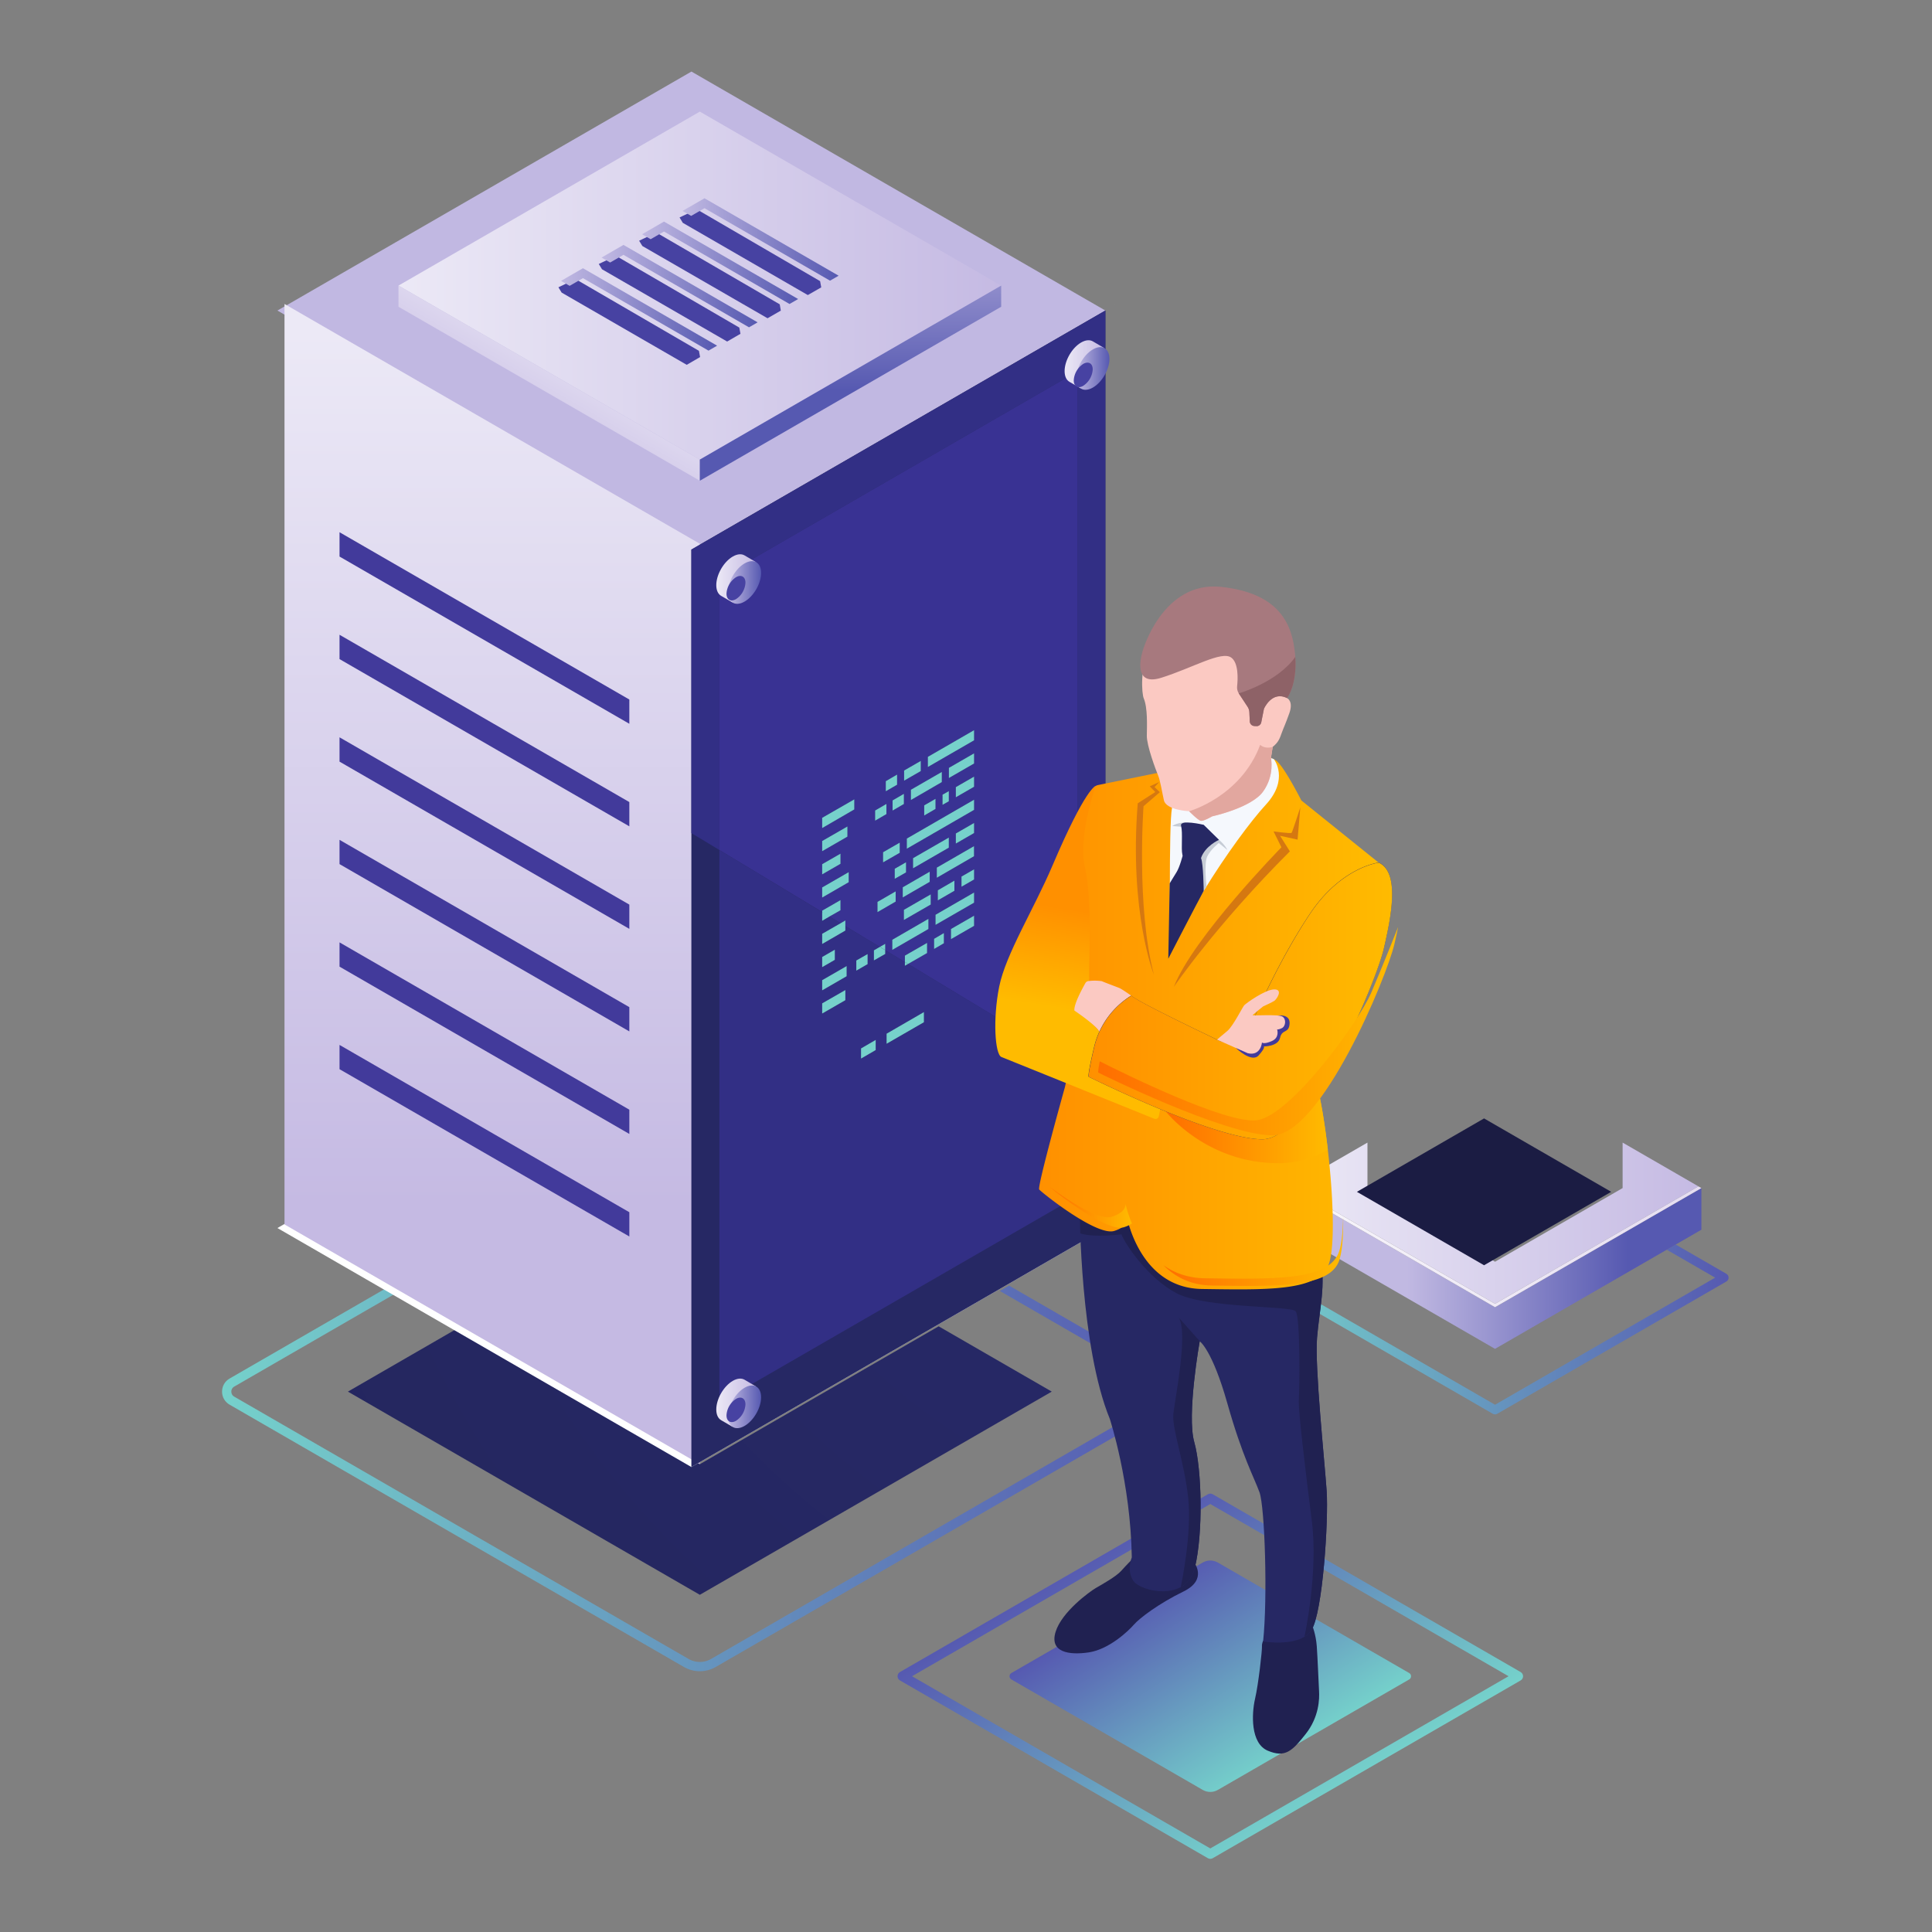 <?xml version="1.0" encoding="UTF-8"?> <svg xmlns="http://www.w3.org/2000/svg" xmlns:xlink="http://www.w3.org/1999/xlink" width="270" height="270"><rect width="100%" height="100%" fill="#808080" stroke="none"/><defs><linearGradient id="e"><stop offset="0" stop-color="#ff6e00"></stop><stop offset="1" stop-color="#fb0"></stop></linearGradient><linearGradient id="d"><stop offset="0" stop-color="#ff9000"></stop><stop offset="1" stop-color="#fb0"></stop></linearGradient><clipPath id="a"><path d="M-32768 32767h65535v-65535h-65535z"></path></clipPath><linearGradient id="b" x2="1" gradientTransform="rotate(89.99 39.3 329.73) scale(97.292)" gradientUnits="userSpaceOnUse"><stop offset="0" stop-color="#fff"></stop><stop offset=".49" stop-color="#fff" stop-opacity="0"></stop><stop offset=".99" stop-color="#fff" stop-opacity="0"></stop><stop offset="1" stop-color="#fff" stop-opacity="0"></stop></linearGradient><linearGradient id="c"><stop offset="0" stop-color="#ff6f00" stop-opacity=".87"></stop><stop offset="1" stop-color="#25265c" stop-opacity="0"></stop></linearGradient><clipPath id="aO"><path d="M4886.49 1866.26c74.96-.97 176.15 243.05 187.88 293.71 1.95 8.46 3.93 17.38 5.76 26.41-.29-.73-21.03-53.45-40.93-100.15-20.03-47.02-123.75-188.48-175.14-196.59-46.37-7.31-210.44 74.3-242.21 90.39-3.34-17.22-2.1-17.42-2.1-17.42s191.79-95.37 266.74-96.35z"></path></clipPath><clipPath id="aH"><path d="M4987.96 1684.03c-18.45-41.05-102.25-38.64-204.88-37.23-26.11.36-46.87 8.33-63.33 19.97 17.33-17.36 41.37-30.69 74.45-31.14 97.26-1.35 176.67-3.63 194.15 35.26 5.74 12.77 7.76 39.25 7.35 71.33-.41-26.05-2.73-47.06-7.74-58.19z"></path></clipPath><clipPath id="aD"><path d="M4661.51 1760.75c-.06-5.6-3.54-13.88-21.17-19.45-19.03-5.99-64.6 23.26-94.4 45.19 14.83-12.97 88.01-69.2 113.02-61.32 5.43 1.72 9.39 3.71 12.34 5.79a199.92 199.92 0 0 0-9.79 29.79z"></path></clipPath><clipPath id="az"><path d="M4803.25 861.06l293.9 169.68a5.66 5.66 0 0 1 0 9.81l-293.89 169.68a23.2 23.2 0 0 1-23.21 0l-293.89-169.68a5.68 5.68 0 0 1 0-9.82l293.89-169.67a23.24 23.24 0 0 1 23.2 0z"></path></clipPath><linearGradient id="aA" x2="1" gradientTransform="rotate(122 2191.82 1799.83) scale(332.1)" gradientUnits="userSpaceOnUse"><stop offset="0" stop-color="#75d1cb"></stop><stop offset="1" stop-color="#5659b1"></stop></linearGradient><clipPath id="ax"><path d="M4333.62 1035.64l458.03-264.45 458.05 264.46-458.04 264.45zm458.03-280.45c-1.28 0-2.57.33-3.71.99l-472.89 273.02a7.44 7.44 0 0 0 0 12.87l472.9 273.04a7.4 7.4 0 0 0 7.42 0l472.89-273.03a7.41 7.41 0 0 0 0-12.87l-472.9-273.03a7.42 7.42 0 0 0-3.71-.99z"></path></clipPath><linearGradient id="ay" x2="1" gradientTransform="scale(-516.043) rotate(-58 -6.2 7.82)" gradientUnits="userSpaceOnUse"><stop offset="0" stop-color="#75d1cb"></stop><stop offset="1" stop-color="#5659b1"></stop></linearGradient><clipPath id="aw"><path d="M5424.85 1785.32l-137.03 79.12 137.04-79.12h-.01"></path></clipPath><clipPath id="av"><path d="M5424.86 1785.32h-.01.01l-137.04 79.12 60.5 34.93 76.54-44.19v-69.86"></path></clipPath><clipPath id="au"><path d="M5424.86 1855.18l-76.54 44.19 27.05 15.62c16.99-10.51 33.5-21.1 49.49-31.71v-28.1"></path></clipPath><clipPath id="at"><path d="M5424.86 1883.28a1846.35 1846.35 0 0 1-49.49 31.71l49.49 28.57v-60.28"></path></clipPath><clipPath id="as"><path d="M5228.94 1672.21v158.23l58.88 34 137.03-79.12-195.91-113.11"></path></clipPath><clipPath id="ar"><path d="M5228.94 1672.21l195.91 113.11h.01l-195.92-113.11"></path></clipPath><clipPath id="aq"><path d="M5033.02 1785.32v69.85l76.55 44.19 60.49-34.92-137.04-79.12"></path></clipPath><clipPath id="ap"><path d="M5033.02 1855.17v88.39l76.55-44.2-76.55-44.19"></path></clipPath><clipPath id="ao"><path d="M5228.94 1672.21l-195.91 113.11 137.03 79.12 58.88-34v-158.23"></path></clipPath><clipPath id="an"><path d="M5228.94 1672.21l-195.92 113.11 137.04 79.12-137.03-79.12 195.91-113.11"></path></clipPath><clipPath id="am"><path d="M5287.82 1864.44l-58.88 33.99 58.88-33.99"></path></clipPath><clipPath id="al"><path d="M5287.82 1864.44l-58.88 33.99v69.85h.01l119.37-68.91-60.5-34.93"></path></clipPath><clipPath id="ak"><path d="M5348.32 1899.37l-119.37 68.91h-.01v29.2a2117.73 2117.73 0 0 0 146.43-82.49l-27.05-15.62"></path></clipPath><clipPath id="aj"><path d="M5375.37 1914.99a2117.73 2117.73 0 0 1-146.43 82.49v59.19l195.92-113.11-49.49-28.57"></path></clipPath><clipPath id="ai"><path d="M5170.06 1864.44l-60.49 34.92 54.75 31.61 10.3 5.95 54.32 31.36v-69.85l-58.88-33.99"></path></clipPath><clipPath id="ah"><path d="M5164.32 1930.97a2239.04 2239.04 0 0 1-83.12 40.4l10.59 6.12a2251.41 2251.41 0 0 0 82.83-40.57l-10.3-5.95"></path></clipPath><clipPath id="ag"><path d="M5109.57 1899.36l-76.55 44.2 48.18 27.81a2239.04 2239.04 0 0 0 83.12-40.4l-54.75-31.61m65.05 37.56a2251.41 2251.41 0 0 1-82.83 40.57l82.11 47.41a2434.64 2434.64 0 0 0 55.04-27.42v-29.2l-54.32-31.36"></path></clipPath><clipPath id="af"><path d="M5228.94 1997.48a2434.64 2434.64 0 0 1-55.04 27.42l55.04 31.77v-59.19"></path></clipPath><clipPath id="ae"><path d="M5228.94 1830.44l-58.88 34 58.88 33.99 58.88-33.99-58.88-34"></path></clipPath><clipPath id="ad"><path d="M5170.06 1864.44l58.88 33.99-58.88-33.99"></path></clipPath><clipPath id="ac"><path d="M5228.94 1672.2l-195.92 113.12 195.92-113.11 195.92 113.11-195.92-113.12"></path></clipPath><clipPath id="aa"><path d="M5228.94 1602.36l-316.91 182.96 4.57 2.63 312.34-180.33 312.34 180.33 4.57-2.63-316.91-182.96"></path></clipPath><linearGradient id="ab" x2="1" gradientTransform="rotate(180 2772.93 892.66) scale(633.817)" gradientUnits="userSpaceOnUse"><stop offset="0" stop-color="#e5ddf1"></stop><stop offset="1" stop-color="#f8f6fb"></stop></linearGradient><clipPath id="Y"><path d="M5228.94 1607.62l-312.35 180.33 116.43 67.22v-69.85l195.92-113.12 195.92 113.12v69.86l120.99-69.86-4.57 2.63-312.34-180.33"></path></clipPath><linearGradient id="Z" x2="1" gradientTransform="rotate(180 2772.93 892.66) scale(633.817)" gradientUnits="userSpaceOnUse"><stop offset="0" stop-color="#c5bae3"></stop><stop offset="1" stop-color="#ece9f6"></stop></linearGradient><clipPath id="W"><path d="M5228.94 1538.4l-263.72 152.25-13.76 7.95-39.43 22.76v63.96l316.91-182.96 316.91 182.96v-63.95l-29.5-17.03-9.08-5.25-.86-.49-13.76-7.94-263.71-152.26"></path></clipPath><linearGradient id="X" x2="1" gradientTransform="rotate(180 2772.93 830.93) scale(451.639)" gradientUnits="userSpaceOnUse"><stop offset="0" stop-color="#5659b1"></stop><stop offset=".25" stop-color="#5659b1"></stop><stop offset="1" stop-color="#c1b9e2"></stop></linearGradient><clipPath id="U"><path d="M5228.94 1437.78a7 7 0 0 0-3.44.91l-351.78 203.1a6.89 6.89 0 0 0 0 11.92l77.74 44.89 13.76-7.95-74.3-42.89 338.02-195.17 333.16 192.36 4.86 2.81-16.85 9.72-57.46 33.18 13.76 7.94 3.72-2.15 36.22-20.91 37.8-21.83a6.86 6.86 0 0 0 0-11.91l-3.56-2.06-8.89-5.13-339.32-195.92a7.05 7.05 0 0 0-3.44-.91"></path></clipPath><linearGradient id="V" x2="1" gradientTransform="rotate(180 2793.8 823.88) scale(717.306)" gradientUnits="userSpaceOnUse"><stop offset="0" stop-color="#5659b1"></stop><stop offset="1" stop-color="#75d1cb"></stop></linearGradient><clipPath id="S"><path d="M4586.01 1763.41c0-16.18 11.36-22.73 25.38-14.65 14.01 8.1 25.37 27.78 25.37 43.96s-11.36 22.74-25.37 14.66c-14.02-8.1-25.38-27.78-25.38-43.97z"></path></clipPath><linearGradient id="T" x2="1" gradientTransform="rotate(180 2318.39 889.03) scale(50.757)" gradientUnits="userSpaceOnUse"><stop offset="0" stop-color="#5659b1"></stop><stop offset="1" stop-color="#c1b9e2"></stop></linearGradient><clipPath id="Q"><path d="M4567.92 1774c0 16.18 11.36 35.86 25.37 43.95 7.05 4.07 13.43 4.44 18.03 1.73v.01l17.97-10.52-11.11-.38c.32-1.68.49-3.51.49-5.49 0-16.18-11.35-35.87-25.38-43.95a27.63 27.63 0 0 0-5.43-2.45l5.18-9.67-17.6 10.28.01.01c-4.65 2.63-7.53 8.33-7.53 16.48z"></path></clipPath><linearGradient id="R" x2="1" gradientTransform="rotate(180 2314.64 892.16) scale(61.375)" gradientUnits="userSpaceOnUse"><stop offset="0" stop-color="#c5bae3"></stop><stop offset="1" stop-color="#ece9f6"></stop></linearGradient><clipPath id="O"><path d="M4051.07 1434.73c0-16.18 11.35-22.75 25.38-14.65 14.01 8.1 25.37 27.77 25.37 43.96 0 16.18-11.36 22.74-25.37 14.64-14.03-8.08-25.38-27.76-25.38-43.95z"></path></clipPath><linearGradient id="P" x2="1" gradientTransform="rotate(180 2050.91 724.7) scale(50.757)" gradientUnits="userSpaceOnUse"><stop offset="0" stop-color="#5659b1"></stop><stop offset="1" stop-color="#c1b9e2"></stop></linearGradient><clipPath id="M"><path d="M4032.98 1445.31c0 16.19 11.36 35.86 25.37 43.96 7.05 4.07 13.43 4.42 18.03 1.73v.01l17.97-10.52-11.12-.38c.33-1.69.5-3.52.5-5.49 0-16.18-11.36-35.87-25.38-43.95a27.63 27.63 0 0 0-5.43-2.45l5.18-9.67-17.6 10.28.01.01c-4.65 2.63-7.53 8.33-7.53 16.47z"></path></clipPath><linearGradient id="N" x2="1" gradientTransform="rotate(180 2047.17 727.82) scale(61.375)" gradientUnits="userSpaceOnUse"><stop offset="0" stop-color="#c5bae3"></stop><stop offset="1" stop-color="#ece9f6"></stop></linearGradient><clipPath id="K"><path d="M4586.01 3029.37c0-16.19 11.36-22.74 25.38-14.66 14.01 8.09 25.37 27.77 25.37 43.95 0 16.2-11.36 22.75-25.37 14.66-14.02-8.09-25.38-27.77-25.38-43.95z"></path></clipPath><linearGradient id="L" x2="1" gradientTransform="rotate(180 2318.39 1522.01) scale(50.757)" gradientUnits="userSpaceOnUse"><stop offset="0" stop-color="#5659b1"></stop><stop offset="1" stop-color="#c1b9e2"></stop></linearGradient><clipPath id="I"><path d="M4567.92 3039.95c0 16.18 11.36 35.86 25.37 43.95 7.05 4.07 13.43 4.43 18.03 1.73v.01l17.97-10.52-11.11-.38c.32-1.68.49-3.52.49-5.49 0-16.18-11.35-35.87-25.38-43.95a28.92 28.92 0 0 0-5.43-2.46l5.18-9.66-17.6 10.28.01.01c-4.65 2.63-7.53 8.33-7.53 16.48z"></path></clipPath><linearGradient id="J" x2="1" gradientTransform="rotate(180 2314.64 1525.13) scale(61.375)" gradientUnits="userSpaceOnUse"><stop offset="0" stop-color="#c5bae3"></stop><stop offset="1" stop-color="#ece9f6"></stop></linearGradient><clipPath id="G"><path d="M4051.07 2700.69c0-16.2 11.35-22.75 25.38-14.66 14.01 8.09 25.37 27.77 25.37 43.95 0 16.19-11.36 22.75-25.37 14.66-14.03-8.09-25.38-27.77-25.38-43.95z"></path></clipPath><linearGradient id="H" x2="1" gradientTransform="rotate(180 2050.91 1357.66) scale(50.757)" gradientUnits="userSpaceOnUse"><stop offset="0" stop-color="#5659b1"></stop><stop offset="1" stop-color="#c1b9e2"></stop></linearGradient><clipPath id="E"><path d="M4032.98 2711.26c0 16.18 11.36 35.87 25.37 43.96 7.05 4.07 13.43 4.43 18.03 1.73v.01l17.97-10.52-11.12-.38c.33-1.68.5-3.52.5-5.49 0-16.18-11.36-35.87-25.38-43.96a29.5 29.5 0 0 0-5.43-2.45l5.18-9.67-17.6 10.29.01.01c-4.65 2.62-7.53 8.33-7.53 16.47z"></path></clipPath><linearGradient id="F" x2="1" gradientTransform="rotate(180 2047.17 1360.8) scale(61.375)" gradientUnits="userSpaceOnUse"><stop offset="0" stop-color="#c5bae3"></stop><stop offset="1" stop-color="#ece9f6"></stop></linearGradient><clipPath id="C"><path d="M4175.33 2871.6h-.01l470.23 271.49-470.22-271.49"></path></clipPath><linearGradient id="D" x2="1" gradientTransform="rotate(180 2322.78 1577.53) scale(637.84)" gradientUnits="userSpaceOnUse"><stop offset="0" stop-color="#7e70bf"></stop><stop offset="1" stop-color="#4843a2"></stop></linearGradient><clipPath id="A"><path d="M3828.23 3182.73l-20.47-11.82-13.21 7.63 33.68 19.44 206-118.94-13.2-7.62z"></path></clipPath><linearGradient id="B" x2="1" gradientTransform="rotate(180 2017.12 1567.35) scale(239.681)" gradientUnits="userSpaceOnUse"><stop offset="0" stop-color="#5659b1"></stop><stop offset="1" stop-color="#c1b9e2"></stop></linearGradient><clipPath id="y"><path d="M3890.44 3218.54l-20.47-11.82-13.2 7.62 33.67 19.44 206.01-118.93-13.21-7.63z"></path></clipPath><linearGradient id="z" x2="1" gradientTransform="rotate(180 2048.22 1585.25) scale(239.681)" gradientUnits="userSpaceOnUse"><stop offset="0" stop-color="#5659b1"></stop><stop offset="1" stop-color="#c1b9e2"></stop></linearGradient><clipPath id="w"><path d="M3952.66 3254.35l-20.47-11.83-13.2 7.63 33.67 19.44 206-118.93-13.2-7.63z"></path></clipPath><linearGradient id="x" x2="1" gradientTransform="rotate(180 2079.33 1603.15) scale(239.681)" gradientUnits="userSpaceOnUse"><stop offset="0" stop-color="#5659b1"></stop><stop offset="1" stop-color="#c1b9e2"></stop></linearGradient><clipPath id="u"><path d="M4014.88 3290.15l-20.47-11.82-13.22 7.63 33.69 19.44 206-118.93-13.21-7.63z"></path></clipPath><linearGradient id="v" x2="1" gradientTransform="rotate(180 2110.44 1621.06) scale(239.681)" gradientUnits="userSpaceOnUse"><stop offset="0" stop-color="#5659b1"></stop><stop offset="1" stop-color="#c1b9e2"></stop></linearGradient><clipPath id="s"><path d="M4470.52 3171.3v-32.49l-462.81-267.21v32.5z"></path></clipPath><linearGradient id="t" x2="1" gradientTransform="rotate(90 614.37 3624.74) scale(299.698)" gradientUnits="userSpaceOnUse"><stop offset="0" stop-color="#5659b1"></stop><stop offset="1" stop-color="#c1b9e2"></stop></linearGradient><clipPath id="q"><path d="M3544.91 3171.29v-32.49l462.8-267.2v32.5z"></path></clipPath><linearGradient id="r" x2="1" gradientTransform="rotate(60.2 -657.97 4664.4) scale(226.393)" gradientUnits="userSpaceOnUse"><stop offset="0" stop-color="#c5bae3"></stop><stop offset="1" stop-color="#ece9f6"></stop></linearGradient><clipPath id="o"><path d="M4007.71 2904.1l462.81 267.2-462.8 267.2-462.81-267.21z"></path></clipPath><linearGradient id="p" x2="1" gradientTransform="rotate(180 2235.26 1585.65) scale(925.602)" gradientUnits="userSpaceOnUse"><stop offset="0" stop-color="#c5bae3"></stop><stop offset="1" stop-color="#ece9f6"></stop></linearGradient><clipPath id="n"><path d="M4175.32 2871.61h-167.61v188.96l.01 377.93h126.17l511.66-295.41-470.23-271.48"></path></clipPath><clipPath id="l"><path d="M4175.32 2871.6h-167.61v188.97-188.97l167.61.01 470.23 271.49v-.01l-470.23-271.49"></path></clipPath><linearGradient id="m" x2="1" gradientTransform="rotate(180 2322.78 1577.53) scale(637.84)" gradientUnits="userSpaceOnUse"><stop offset="0" stop-color="#e4dff2"></stop><stop offset="1" stop-color="#6768bb"></stop></linearGradient><clipPath id="j"><path d="M4007.71 1361.27l-366.77 211.75-93.96 54.25-14.26 8.23-162.83 94.01V3143.08l573.92-331.35 63.9-36.89V1361.27"></path></clipPath><linearGradient id="k" x2="1" gradientTransform="rotate(90 964.76 2724.03) scale(1346.02)" gradientUnits="userSpaceOnUse"><stop offset="0" stop-color="#c5bae3"></stop><stop offset="1" stop-color="#ece9f6"></stop></linearGradient><clipPath id="h"><path d="M4007.71 1160.71l-540.46 312.04 173.69 100.27 366.77-211.75 366.79 211.76 173.69-100.27-540.48-312.05"></path></clipPath><radialGradient id="i" cx="0" cy="0" r="1" fx="0" fy="0" gradientTransform="matrix(1784.77 0 0 -1784.77 4889.41 2158.33)" gradientUnits="userSpaceOnUse" spreadMethod="pad"><stop offset="0" stop-color="#282a6b"></stop><stop offset="1" stop-color="#24265e"></stop></radialGradient><clipPath id="f"><path d="M4007.7 1043.33a48.65 48.65 0 0 0-24.41 6.53l-280.79 162.12-416.96 240.73a22.89 22.89 0 0 0-11.55 20.04c0 8.37 4.31 15.86 11.55 20.04l11.44 6.6 9.69 5.6 226.05 130.51 14.26-8.23-227.66-131.44-9.77-5.64-16.87-9.74a8.7 8.7 0 0 1-4.44-7.7c0-1.55.41-5.39 4.44-7.72l697.74-402.83a34.6 34.6 0 0 1 34.55-.01l57.22 33.03 9.61 5.56 630.95 364.27a8.73 8.73 0 0 1 4.45 7.7c0 1.55-.43 5.39-4.45 7.71l-254.3 146.82 14.26 8.23 247.18-142.7a22.94 22.94 0 0 0 11.56-20.06 22.9 22.9 0 0 0-11.56-20.03l-625.21-360.97-9.57-5.52-63-36.37-.01-.01a48.75 48.75 0 0 0-24.4-6.52"></path></clipPath><linearGradient id="g" x2="1" gradientTransform="rotate(180 2370.72 736.38) scale(1467.46)" gradientUnits="userSpaceOnUse"><stop offset="0" stop-color="#5659b1"></stop><stop offset="1" stop-color="#75d1cb"></stop></linearGradient><linearGradient id="aB" x1="-94.86" x2="-25.05" y1="-40.81" y2="-40.81" gradientUnits="userSpaceOnUse" xlink:href="#d"></linearGradient><linearGradient id="aK" x1="-84.44" x2="-87.56" y1="-63.71" y2="-43.47" gradientUnits="userSpaceOnUse" xlink:href="#d"></linearGradient><linearGradient id="aM" x1="-84.67" x2="-22.31" y1="-45.45" y2="-45.45" gradientUnits="userSpaceOnUse" xlink:href="#d"></linearGradient><linearGradient id="aN" x1="4619.52" x2="5080.13" y1="2026.32" y2="2026.32" gradientUnits="userSpaceOnUse" xlink:href="#e"></linearGradient><linearGradient id="aL" x1="-68.82" x2="-35.52" y1="-23.33" y2="-23.33" gradientUnits="userSpaceOnUse" xlink:href="#e"></linearGradient><linearGradient id="aG" x1="4719.75" x2="4995.75" y1="1688.63" y2="1688.63" gradientUnits="userSpaceOnUse" xlink:href="#e"></linearGradient><linearGradient id="aC" x1="4545.94" x2="4671.3" y1="1755.45" y2="1755.45" gradientUnits="userSpaceOnUse" xlink:href="#e"></linearGradient><linearGradient id="aF" x1="4545.94" x2="4671.3" y1="1755.45" y2="1755.45" gradientUnits="userSpaceOnUse" xlink:href="#e"></linearGradient><linearGradient id="aE" x1="4545.94" x2="4671.3" y1="1755.45" y2="1755.45" gradientUnits="userSpaceOnUse" xlink:href="#e"></linearGradient><linearGradient id="aJ" x1="4719.75" x2="4995.75" y1="1688.63" y2="1688.63" gradientUnits="userSpaceOnUse" xlink:href="#e"></linearGradient><linearGradient id="aI" x1="4719.75" x2="4995.75" y1="1688.63" y2="1688.63" gradientUnits="userSpaceOnUse" xlink:href="#e"></linearGradient><linearGradient id="aQ" x1="4619.52" x2="5080.13" y1="2026.32" y2="2026.32" gradientUnits="userSpaceOnUse" xlink:href="#e"></linearGradient><linearGradient id="aP" x1="4619.52" x2="5080.13" y1="2026.32" y2="2026.32" gradientUnits="userSpaceOnUse" xlink:href="#e"></linearGradient></defs><path fill="#c1b8e2" d="M96.62 76.8l57.86-33.4L96.63 10 38.77 43.4l57.85 33.4"></path><g clip-path="url(#f)" transform="matrix(.091 0 0 -.091 -266.9 328.5)"><path fill="url(#g)" d="M4007.7 1043.33a48.65 48.65 0 0 0-24.41 6.53l-280.79 162.12-416.96 240.73a22.89 22.89 0 0 0-11.55 20.04c0 8.37 4.31 15.86 11.55 20.04l11.44 6.6 9.69 5.6 226.05 130.51 14.26-8.23-227.66-131.44-9.77-5.64-16.87-9.74a8.7 8.7 0 0 1-4.44-7.7c0-1.55.41-5.39 4.44-7.72l697.74-402.83a34.6 34.6 0 0 1 34.55-.01l57.22 33.03 9.61 5.56 630.95 364.27a8.73 8.73 0 0 1 4.45 7.7c0 1.55-.43 5.39-4.45 7.71l-254.3 146.82 14.26 8.23 247.18-142.7a22.94 22.94 0 0 0 11.56-20.06 22.9 22.9 0 0 0-11.56-20.03l-625.21-360.97-9.57-5.52-63-36.37-.01-.01a48.75 48.75 0 0 0-24.4-6.52"></path></g><g clip-path="url(#h)" transform="matrix(.091 0 0 -.091 -266.9 328.5)"><path fill="url(#i)" d="M4007.71 1160.71l-540.46 312.04 173.69 100.27 366.77-211.75 366.79 211.76 173.69-100.27-540.48-312.05"></path></g><path fill="#fff" d="M96.62 205.02l57.86-33.4-57.85-33.4-57.86 33.4 57.85 33.4"></path><g clip-path="url(#j)" transform="matrix(.091 0 0 -.091 -266.9 328.5)"><path fill="url(#k)" d="M4007.71 1361.27l-366.77 211.75-93.96 54.25-14.26 8.23-162.83 94.01V3143.08l573.92-331.35 63.9-36.89V1361.27"></path></g><path fill="#262864" d="M154.48 43.4v128.22l-57.86 33.4V76.81l57.86-33.4"></path><path fill="#322f85" d="M100.54 196.03V118.8l14.37 8.68v1.2l1.02-.59 1.55.94-2.57 1.48v1.42l3.23-1.87v-.63l4.82 2.91-.83.48v1.42l1.58-.91v-.54l2.75 1.66v.53l.45-.26L150.56 149v18.17l-50.02 28.87m21.84-50.7l-2.05 1.19v1.42l2.05-1.19v-1.42m6.74-3.89l-5.22 3.02v1.41l5.22-3v-1.43m-10.98-3.08l-3.23 1.86v1.42l3.23-1.86v-1.42m.18-3.35l-3.41 1.97v1.42l3.41-1.97v-1.42m2.93-1.69l-1.58.91v1.42l1.58-.91v-1.42m-4.58-.6l-1.76 1.02v1.42l1.76-1.02v-1.42"></path><path fill="#423a9b" d="M47.45 74.38v3.4l40.5 23.37v-3.39l-40.5-23.38M47.45 88.71v3.4l40.5 23.37v-3.39l-40.5-23.38M47.45 103.04v3.4l40.5 23.37v-3.39l-40.5-23.38M47.45 117.37v3.39l40.5 23.38v-3.39l-40.5-23.38M47.45 131.7v3.39l40.5 23.38v-3.39l-40.5-23.38M47.45 146.03v3.39l40.5 23.38v-3.39l-40.5-23.38"></path><g clip-path="url(#l)" transform="matrix(.091 0 0 -.091 -266.9 328.5)"><path fill="url(#m)" d="M4175.32 2871.6h-167.61v188.97-188.97l167.61.01 470.23 271.49v-.01l-470.23-271.49"></path></g><g clip-path="url(#o)" transform="matrix(.091 0 0 -.091 -266.9 328.5)"><path fill="url(#p)" d="M4007.71 2904.1l462.81 267.2-462.8 267.2-462.81-267.21 462.8-267.19"></path></g><g clip-path="url(#q)" transform="matrix(.091 0 0 -.091 -266.9 328.5)"><path fill="url(#r)" d="M3544.91 3171.29v-32.49l462.8-267.2v32.5l-462.8 267.19"></path></g><g clip-path="url(#s)" transform="matrix(.091 0 0 -.091 -266.9 328.5)"><path fill="url(#t)" d="M4470.52 3171.3v-32.49l-462.81-267.21v32.5l462.81 267.2"></path></g><path fill="#4742a2" d="M112.9 41.23l1.87-1.07-.16-.87-17.24-10.04-2.4 1.14.45.75 17.48 10.1"></path><g clip-path="url(#u)" transform="matrix(.091 0 0 -.091 -266.9 328.5)"><path fill="url(#v)" d="M4014.88 3290.15l-20.47-11.82-13.22 7.63 33.69 19.44 206-118.93-13.21-7.63-192.79 111.31"></path></g><path fill="#4742a2" d="M107.26 44.48l1.86-1.07-.15-.88L91.72 32.5l-2.4 1.14.45.74 17.5 10.1"></path><g clip-path="url(#w)" transform="matrix(.091 0 0 -.091 -266.9 328.5)"><path fill="url(#x)" d="M3952.66 3254.35l-20.47-11.83-13.2 7.63 33.67 19.44 206-118.93-13.2-7.63-192.8 111.32"></path></g><path fill="#4742a2" d="M101.62 47.73l1.86-1.08-.16-.87-17.24-10.03-2.4 1.14.45.74 17.49 10.1"></path><g clip-path="url(#y)" transform="matrix(.091 0 0 -.091 -266.9 328.5)"><path fill="url(#z)" d="M3890.44 3218.54l-20.47-11.82-13.2 7.62 33.67 19.44 206.01-118.93-13.21-7.63-192.8 111.32"></path></g><path fill="#4742a2" d="M95.98 50.98l1.86-1.08-.16-.87L80.43 39l-2.39 1.15.45.74 17.49 10.1"></path><g clip-path="url(#A)" transform="matrix(.091 0 0 -.091 -266.9 328.5)"><path fill="url(#B)" d="M3828.23 3182.73l-20.47-11.82-13.21 7.63 33.68 19.44 206-118.94-13.2-7.62-192.8 111.31"></path></g><path fill="#322f85" d="M154.48 151.36l-3.92-2.37V51.91l-50.02 28.88v38l-3.92-2.36V76.8l15.2-8.78 42.66-24.63V151.36"></path><path fill="#393293" d="M150.56 149l-23.65-14.29 2.64-1.52v-1.42l-3.1 1.78v.89l-2.74-1.66v-.88l-.75.43-4.82-2.91v-.79l-.66.39-1.55-.94 1.53-.87v-1.42l-2.55 1.47v.2l-14.37-8.67v-38l50.02-28.88v97.08m-20.81-20.58l-5.05 2.92v1.42l5.05-2.92v-1.42m2.16 2l-1.37.79v1.42l1.37-.8v-1.42m4.22-2.43l-3.23 1.86v1.42l3.23-1.86v-1.42m0-3.24l-5.4 3.11v1.42l5.4-3.11v-1.42m-6.06.26l-3.75 2.16v1.42l3.75-2.16v-1.42m-4.9-.42l-2.54 1.47v1.42l2.54-1.47v-1.42m8.21-1.5l-2.32 1.35v1.41l2.32-1.34v-1.42m-14.77-1.2l-3.7 2.15v1.41l3.7-2.14v-1.41m11.32-.06l-3.77 2.18v1.42l3.77-2.18v-1.42m6.2-.33l-1.76 1.01v1.42l1.76-1.01v-1.42m-9.51-1l-1.58.92v1.42l1.58-.91v-1.42m9.5-2.25l-5.2 3v1.42l5.2-3v-1.42m-18.66 1.05l-2.55 1.47v1.42l2.55-1.47v-1.42m15.14-2.25l-5 2.88v1.42l5-2.89v-1.41m-6.86.71l-2.33 1.34v1.42l2.33-1.34v-1.42m-7.31-2.26l-3.52 2.03v1.42l3.52-2.03v-1.42m17.7-3.74l-9.4 5.43v1.42l9.4-5.43v-1.42m0 3.25l-2.55 1.47v1.41l2.55-1.47v-1.41m-16.74-3.3l-4.48 2.58v1.42l4.48-2.59v-1.41m4.49.64l-1.58.92v1.42l1.58-.92v-1.42m6.86-.71l-1.58.9v1.43l1.58-.92v-1.41m-4.42-.7l-1.58.92v1.42l1.58-.92v-1.42m6.28-.38l-.88.5v1.42l.88-.5v-1.42m-.98-2.68l-4.31 2.5v1.41l4.31-2.49v-1.42m4.5.64l-2.54 1.47v1.42l2.55-1.47v-1.42m-10.76-.27l-1.58.92v1.41l1.58-.9v-1.43m3.31-1.91l-2.33 1.34v1.42l2.33-1.34v-1.42m7.45-1.06l-3.52 2.03v1.42l3.52-2.03v-1.42m0-3.24l-6.46 3.73v1.42l6.46-3.73v-1.42"></path><g clip-path="url(#C)" transform="matrix(.091 0 0 -.091 -266.9 328.5)"><path fill="url(#D)" d="M4175.33 2871.6h-.01l470.23 271.49-470.22-271.49"></path></g><g clip-path="url(#E)" transform="matrix(.091 0 0 -.091 -266.9 328.5)"><path fill="url(#F)" d="M4032.98 2711.26c0 16.18 11.36 35.87 25.37 43.96 7.05 4.07 13.43 4.43 18.03 1.73v.01l17.97-10.52-11.12-.38c.33-1.68.5-3.52.5-5.49 0-16.18-11.36-35.87-25.38-43.96a29.5 29.5 0 0 0-5.43-2.45l5.18-9.67-17.6 10.29.01.01c-4.65 2.62-7.53 8.33-7.53 16.47"></path></g><g clip-path="url(#G)" transform="matrix(.091 0 0 -.091 -266.9 328.5)"><path fill="url(#H)" d="M4051.07 2700.69c0-16.2 11.35-22.75 25.38-14.66 14.01 8.09 25.37 27.77 25.37 43.95 0 16.19-11.36 22.75-25.37 14.66-14.03-8.09-25.38-27.77-25.38-43.95"></path></g><path fill="#4742a2" d="M101.53 82.97c0 .84.6 1.18 1.33.76a2.93 2.93 0 0 0 1.32-2.3c0-.84-.6-1.18-1.32-.76a2.93 2.93 0 0 0-1.33 2.3"></path><g clip-path="url(#I)" transform="matrix(.091 0 0 -.091 -266.9 328.5)"><path fill="url(#J)" d="M4567.92 3039.95c0 16.18 11.36 35.86 25.37 43.95 7.05 4.07 13.43 4.43 18.03 1.73v.01l17.97-10.52-11.11-.38c.32-1.68.49-3.52.49-5.49 0-16.18-11.35-35.87-25.38-43.95a28.92 28.92 0 0 0-5.43-2.46l5.18-9.66-17.6 10.28.01.01c-4.65 2.63-7.53 8.33-7.53 16.48"></path></g><g clip-path="url(#K)" transform="matrix(.091 0 0 -.091 -266.9 328.5)"><path fill="url(#L)" d="M4586.01 3029.37c0-16.19 11.36-22.74 25.38-14.66 14.01 8.09 25.37 27.77 25.37 43.95 0 16.2-11.36 22.75-25.37 14.66-14.02-8.09-25.38-27.77-25.38-43.95"></path></g><path fill="#4742a2" d="M150.06 53.15c0 .85.59 1.2 1.32.77a2.93 2.93 0 0 0 1.33-2.3c0-.84-.6-1.18-1.33-.76a2.93 2.93 0 0 0-1.32 2.3"></path><g clip-path="url(#M)" transform="matrix(.091 0 0 -.091 -266.9 328.5)"><path fill="url(#N)" d="M4032.98 1445.31c0 16.19 11.36 35.86 25.37 43.96 7.05 4.07 13.43 4.42 18.03 1.73v.01l17.97-10.52-11.12-.38c.33-1.69.5-3.52.5-5.49 0-16.18-11.36-35.87-25.38-43.95a27.63 27.63 0 0 0-5.43-2.45l5.18-9.67-17.6 10.28.01.01c-4.65 2.63-7.53 8.33-7.53 16.47"></path></g><g clip-path="url(#O)" transform="matrix(.091 0 0 -.091 -266.9 328.5)"><path fill="url(#P)" d="M4051.07 1434.73c0-16.18 11.35-22.75 25.38-14.65 14.01 8.1 25.37 27.77 25.37 43.96 0 16.18-11.36 22.74-25.37 14.64-14.03-8.08-25.38-27.76-25.38-43.95"></path></g><path fill="#4742a2" d="M101.53 197.8c0 .84.6 1.18 1.33.76a2.93 2.93 0 0 0 1.32-2.3c0-.84-.6-1.18-1.32-.76a2.92 2.92 0 0 0-1.33 2.3"></path><g clip-path="url(#Q)" transform="matrix(.091 0 0 -.091 -266.9 328.5)"><path fill="url(#R)" d="M4567.92 1774c0 16.18 11.36 35.86 25.37 43.95 7.05 4.07 13.43 4.44 18.03 1.73v.01l17.97-10.52-11.11-.38c.32-1.68.49-3.51.49-5.49 0-16.18-11.35-35.87-25.38-43.95a27.63 27.63 0 0 0-5.43-2.45l5.18-9.67-17.6 10.28.01.01c-4.65 2.63-7.53 8.33-7.53 16.48"></path></g><g clip-path="url(#S)" transform="matrix(.091 0 0 -.091 -266.9 328.5)"><path fill="url(#T)" d="M4586.01 1763.41c0-16.18 11.36-22.73 25.38-14.65 14.01 8.1 25.37 27.78 25.37 43.96s-11.36 22.74-25.37 14.66c-14.02-8.1-25.38-27.78-25.38-43.97"></path></g><path fill="#4742a2" d="M150.06 167.98c0 .85.59 1.19 1.32.77a2.93 2.93 0 0 0 1.33-2.3c0-.84-.6-1.18-1.33-.76a2.92 2.92 0 0 0-1.32 2.3"></path><g clip-path="url(#U)" transform="matrix(.091 0 0 -.091 -266.9 328.5)"><path fill="url(#V)" d="M5228.94 1437.78a7 7 0 0 0-3.44.91l-351.78 203.1a6.89 6.89 0 0 0 0 11.92l77.74 44.89 13.76-7.95-74.3-42.89 338.02-195.17 333.16 192.36 4.86 2.81-16.85 9.72-57.46 33.18 13.76 7.94 3.72-2.15 36.22-20.91 37.8-21.83a6.86 6.86 0 0 0 0-11.91l-3.56-2.06-8.89-5.13-339.32-195.92a7.05 7.05 0 0 0-3.44-.91"></path></g><g clip-path="url(#W)" transform="matrix(.091 0 0 -.091 -266.9 328.5)"><path fill="url(#X)" d="M5228.94 1538.4l-263.72 152.25-13.76 7.95-39.43 22.76v63.96l316.91-182.96 316.91 182.96v-63.95l-29.5-17.03-9.08-5.25-.86-.49-13.76-7.94-263.71-152.26"></path></g><g clip-path="url(#Y)" transform="matrix(.091 0 0 -.091 -266.9 328.5)"><path fill="url(#Z)" d="M5228.94 1607.62l-312.35 180.33 116.43 67.22v-69.85l195.92-113.12 195.92 113.12v69.86l120.99-69.86-4.57 2.63-312.34-180.33"></path></g><g clip-path="url(#aa)" transform="matrix(.091 0 0 -.091 -266.9 328.5)"><path fill="url(#ab)" d="M5228.94 1602.36l-316.91 182.96 4.57 2.63 312.34-180.33 312.34 180.33 4.57-2.63-316.91-182.96"></path></g><path fill="#1b1c43" d="M207.4 176.82l17.77-10.26-17.77-10.26-17.77 10.26 17.77 10.26"></path><path fill="#76d1cb" d="M129.67 107.19v-1.42l6.46-3.73v1.42l-6.46 3.73M126.35 109.1v-1.42l2.33-1.34v1.42l-2.33 1.34M123.79 110.58v-1.41l1.58-.92v1.42l-1.58.91M132.61 108.73v-1.42l3.52-2.03v1.42l-3.52 2.03M127.3 111.8v-1.43l4.32-2.49v1.42l-4.31 2.5M124.74 113.28v-1.42l1.58-.92v1.42l-1.58.92M122.3 114.69v-1.42l1.58-.92v1.42l-1.58.92M133.58 111.41V110l2.55-1.47v1.42l-2.55 1.47M131.72 112.48v-1.42l.88-.5v1.42l-.88.5M129.16 113.97v-1.42l1.58-.91v1.41l-1.58.92M126.73 118.61v-1.42l9.4-5.43v1.42l-9.4 5.43M123.41 120.52v-1.42l2.33-1.34v1.42l-2.33 1.34M133.58 117.9v-1.42l2.55-1.47v1.41l-2.55 1.47M127.6 121.35v-1.42l5-2.88v1.41l-5 2.89M125.04 122.83v-1.42l1.58-.91v1.42l-1.58.9M130.92 122.67v-1.42l5.2-3v1.41l-5.2 3.01M126.16 125.42V124l3.77-2.18v1.42l-3.77 2.18M122.63 127.46v-1.42l2.54-1.47V126l-2.54 1.47M134.37 123.92v-1.42l1.76-1.01v1.42l-1.76 1.01M131.06 125.83v-1.41l2.32-1.35v1.42l-2.32 1.34M126.32 128.57v-1.42l3.75-2.16v1.42l-3.75 2.16M130.74 129.26v-1.42l5.39-3.11v1.42l-5.4 3.11M124.7 132.75v-1.42l5.05-2.92v1.42l-5.05 2.92M122.13 134.23v-1.42l.83-.48.75.45v.54l-1.58.9"></path><path fill="#76d1cb" d="M123.71 132.78l-.75-.45.75-.43v.88M119.67 135.65v-1.42l1.58-.9v1.41l-1.58.91M132.9 131.25v-1.42l3.23-1.86v1.42l-3.23 1.86M114.9 115.71v-1.42l4.49-2.58v1.41l-4.48 2.6M114.9 118.95v-1.42l3.53-2.03v1.42l-3.52 2.03M114.9 122.2v-1.43l2.56-1.47v1.42l-2.55 1.47M114.9 125.43v-1.41l3.71-2.14v1.41l-3.7 2.14M114.9 128.68v-1.21l1.03.61-1.02.6M115.93 128.08l-1.02-.61v-.21l2.55-1.47v1.42l-1.53.87M114.9 131.92v-1.42l2.58-1.48.66.4v.63l-3.23 1.87M118.14 129.42l-.66-.4.66-.39v.79M114.9 135.16v-1.42l1.77-1.02v1.42l-1.76 1.02M114.9 138.4v-1.42l3.42-1.97v1.42l-3.41 1.97M114.9 141.64v-1.42l3.24-1.86v1.42l-3.23 1.86M130.54 132.62v-1.42l1.37-.8v1.42l-1.37.8M126.46 134.97v-.53l.45.27-.45.26"></path><path fill="#76d1cb" d="M126.9 134.71l-.44-.27v-.89l3.1-1.78v1.42l-2.65 1.52M123.9 145.87v-1.41l5.22-3.02v1.42l-5.22 3.01M120.33 147.94v-1.42l2.05-1.19v1.42l-2.05 1.19"></path><g clip-path="url(#ax)" transform="matrix(.091 0 0 -.091 -266.9 328.5)"><path fill="url(#ay)" d="M4333.62 1035.64l458.03-264.45 458.05 264.46-458.04 264.45zm458.03-280.45c-1.28 0-2.57.33-3.71.99l-472.89 273.02a7.44 7.44 0 0 0 0 12.87l472.9 273.04a7.4 7.4 0 0 0 7.42 0l472.89-273.03a7.41 7.41 0 0 0 0-12.87l-472.9-273.03a7.42 7.42 0 0 0-3.71-.99"></path></g><g clip-path="url(#az)" transform="matrix(.091 0 0 -.091 -266.9 328.5)"><path fill="url(#aA)" d="M4803.25 861.06l293.9 169.68a5.66 5.66 0 0 1 0 9.81l-293.89 169.68a23.2 23.2 0 0 1-23.21 0l-293.89-169.68a5.68 5.68 0 0 1 0-9.82l293.89-169.67a23.24 23.24 0 0 1 23.2 0"></path></g><path fill="#202151" d="M158.14 218s-.7.69-1.42 1.5c-.73.83-2.74 1.94-3.6 2.44-.84.5-4.73 3.3-5.6 6.12-.87 2.84 1.85 3.28 4.66 2.86 2.8-.43 5.47-2.94 6.26-3.85.78-.91 3.47-2.96 6.94-4.65 3.48-1.69 1.46-4.12 1.46-4.12l-8.7-.3M183.37 227.1s.53 1.3.65 2.95c.12 1.65.26 5.23.32 6.28.06 1.04.03 3.6-1.87 6-1.9 2.41-2.88 3.35-5.3 2.33s-2.26-5.13-1.78-7.23c.49-2.1 1-6.81.97-7.3-.03-.5.17-.82.17-.82l6.84-2.21"></path><path fill="#262864" d="M150.9 169.36s.05 18.83 4.2 28.94c0 0 2.91 8.87 3.07 19.35 0 0-.77 1.79.22 3.28 1 1.49 7.4 2.99 8.58-1.8 1.19-4.78 1-13.8-.07-17.59-1.08-3.78.76-14.1.76-14.1s1.74 1.17 3.86 8.67 3.75 10.37 4.5 12.45c.74 2.07 1.15 14.7.5 20.84 0 0 5.2.87 6.76-1.59 1.57-2.46 2.4-15.34 2.12-19.46-.28-4.13-1.68-17.34-1.34-21.41.34-4.07 1.27-7.36.44-11.46-.83-4.09-28.13-13.82-28.13-13.82l-5.47 7.7"></path><path fill="#202151" d="M184.06 186.94c.34-4.07 1.27-7.36.44-11.46-.31-1.53-4.37-3.87-9.3-6.19-8.4-.97-19.07-2.13-19.8-2.04-.67.09-2.43.7-3.89 1.25l-.6.86s0 1.14.06 3.01c1.95.64 5.75.13 5.75.13.5 1.33 3.66 6.1 7.7 8.23 4.03 2.13 15.99 1.73 16.65 2.52.67.79.55 11.1.44 12.4-.1 1.31.89 9.6 1.82 16.92.91 7.2-.97 15.88-1.03 16.16.4-.24.74-.53.98-.92 1.57-2.46 2.4-15.34 2.12-19.46-.28-4.13-1.68-17.34-1.34-21.41"></path><path fill="url(#aB)" d="M-70.67-92.3l-12.06 2.46c-.5.1-.92.45-1.12.92-.92 2.19-3.28 9-1.88 19.04 1.72 12.36.87 20.62.87 20.62l-4.69 21.5S-95.28-7.3-94.84-6.72c.44.57 11.79 9.66 15.43 8.52 3.65-1.16 2.51-3.23 2.51-3.23s2.56 14.99 15.52 15.16c12.97.18 23.56.49 25.9-4.7 2.32-5.18.07-27.28-2-36.06a824.55 824.55 0 0 0-7.07-26.3l19.5-20.54-15.91-12.8s-3.7-7.3-5.27-8.25c-1.57-.96-2.42-.2-2.42-.2l-22.02 2.84" transform="matrix(.68 0 0 .68 209.72 170.8)"></path><g fill="url(#aE)" clip-path="url(#aD)" transform="matrix(.091 0 0 -.091 -266.9 328.5)"><path fill="url(#aF)" d="M4661.51 1760.75c-.06-5.6-3.54-13.88-21.17-19.45-19.03-5.99-64.6 23.26-94.4 45.19 14.83-12.97 88.01-69.2 113.02-61.32 5.43 1.72 9.39 3.71 12.34 5.79a199.92 199.92 0 0 0-9.79 29.79"></path></g><g fill="url(#aI)" clip-path="url(#aH)" transform="matrix(.091 0 0 -.091 -266.9 328.5)"><path fill="url(#aJ)" d="M4987.96 1684.03c-18.45-41.05-102.25-38.64-204.88-37.23-26.11.36-46.87 8.33-63.33 19.97 17.33-17.36 41.37-30.69 74.45-31.14 97.26-1.35 176.67-3.63 194.15 35.26 5.74 12.77 7.76 39.25 7.35 71.33-.41-26.05-2.73-47.06-7.74-58.19"></path></g><path fill="#f5f8fd" d="M178.03 106.1s2.19 2.78-1.15 6.38c-2.05 2.22-5.6 7.02-8.66 12.02-1.91 3.13-3.64 4.78-4.67 7.48 0 0-.05-3.24-.06-8.24 0-4.72.06-9.62.3-10.85.5-2.53 11.78-8.1 14.24-6.8"></path><path fill="#fbc9c2" d="M169.4 114.1s-1.18.68-1.58.61c-.4-.07-1.64-1.34-1.64-1.34s-3.2-.14-3.52-1.52c-.31-1.38-.51-2.77-.82-3.5-.3-.71-1.6-4.17-1.57-5.55.02-1.4.13-3.87-.43-5.2-.57-1.33-1.05-14.49 11.63-13.8 12.67.68 8.4 13.76 8.4 13.76s.92.42.32 2.1c-.6 1.68-.73 1.85-1.04 2.69-.3.83-.46 1.37-1.29 2.03l-.25 1.56s.55 2.4-1.09 4.68c-1.63 2.28-7.13 3.47-7.13 3.47"></path><path fill="url(#aK)" d="M-83.25-89.63s-2 .25-8.85 16.32c-3.82 8.97-9.61 18.2-10.96 24.91-1.34 6.7-.86 13.91.45 14.45 1.27.52 24.24 9.77 31.43 12.7.4.15.84-.09.92-.5l2.28-11.15-14.25-5.92s-2.66-3.41-5.2-4.74c0 0 3.02-5.24 2.87-6.7-.15-1.45.67-16.45-.87-22.6-1.53-6.15 2.18-16.77 2.18-16.77" transform="matrix(.68 0 0 .68 209.72 170.8)"></path><path fill="#fbc9c2" d="M158.1 139.15s-1.33-.94-1.66-1.07c-.33-.14-2.12-.8-2.46-.96a6.79 6.79 0 0 0-1.83-.02.57.57 0 0 0-.46.28c-.43.77-1.65 2.99-1.54 3.85 0 0 3.2 2.14 3.55 3.06l.52.13s2.3-4.63 3.87-5.27"></path><path fill="url(#aL)" d="M-37.48-27.04c-.5-2.11-1.17-4.73-1.9-7.49l-29.44 11.77s8.45 10.94 23.76 10.63a20.09 20.09 0 0 0 9.54-2.76c-.56-4.78-1.27-9.21-1.96-12.15" transform="matrix(.68 0 0 .68 209.72 170.8)"></path><path fill="#262864" d="M192.68 120.54s-5.25.6-9.63 7.18c-4.4 6.59-7.66 14.26-7.66 14.26l-.17.87a3.52 3.52 0 0 1-4.98 2.51c-4.4-2.1-10.94-5.27-12.15-6.2 0 0-4 2.08-5.2 7.21-.97 4.1-.75 4.11-.75 4.11s17.4 8.65 24.2 8.74c6.8.09 15.97-22.05 17.04-26.64 1.06-4.6 2.26-10.66-.7-12.04"></path><path fill="url(#aM)" d="M-25.05-73.88s-7.7.87-14.16 10.55c-6.45 9.69-11.26 20.96-11.26 20.96l-.24 1.28a5.18 5.18 0 0 1-7.32 3.7c-6.48-3.1-16.08-7.76-17.86-9.13 0 0-5.88 3.06-7.65 10.6-1.42 6.02-1.1 6.05-1.1 6.05s25.58 12.71 35.57 12.84c10 .13 23.49-32.4 25.05-39.16 1.56-6.75 3.33-15.66-1.03-17.7" transform="matrix(.68 0 0 .68 209.72 170.8)"></path><path fill="#423a9b" d="M172.74 146.47s2.17 2.13 3.16 1.02c1-1.12.72-1.25.72-1.25s2 .03 2.27-1.21c.27-1.25 1.24-.56 1.33-1.96.1-1.4-1.59-1.15-1.59-1.15l-5.89 4.55"></path><path fill="#fbc9c2" d="M170.09 145.29s.62-.55 1.42-1.2c.8-.65 2.15-3.37 2.37-3.6.22-.25 2.93-2.22 4.21-2.22 1.28 0 .3 1.4 0 1.6-.3.2-1.57.78-1.57.78s-1.31 1.05-1.46 1.2c-.15.16 3.58-.16 4.16.22.58.37.42 1.32 0 1.57s-.74.23-.74.23.39 1.13-.74 1.62c-1.13.5-1.38.2-1.38.2s-.15 1.93-1.98 1.5l-4.3-1.9"></path><path fill="#a7797e" d="M159.72 90.87s-1.79 5.24 2.6 3.84c4.4-1.39 8.4-3.8 9.75-2.81 1.03.75.93 2.98.82 4-.04.35.04.7.23 1l1.25 1.9c.14.22.22.47.23.73l.06 1.3c.02.33.27.6.6.63l.3.02c.33.03.63-.2.7-.52l.38-1.91s1.1-2.56 3.23-1.49c0 0 1.5-1.91 1.12-6.1-.37-4.17-2.13-8.55-10.3-9.44-8.15-.9-10.97 8.85-10.97 8.85"></path><path fill="#c6ccd6" d="M171.53 118.79l-1.2-.98s-1.16.91-1.62 1.9c-.47.98-.1 4.16-.1 4.16l-.4.63-.43-.85-.3-3.75.53-2.83 2.35.3s.8.64 1.17 1.42M165.74 114.91s-1.31.06-1.91.53c0 0 1.37.1 1.58.13.22.03.33-.66.33-.66"></path><path fill="#262864" d="M168.22 115.27l2.14 2.1s-1.94.84-2.52 2.55c0 0-2.4.39-2.6-.48-.2-.87.08-3.05-.18-4.02-.26-.97 3.16-.15 3.16-.15"></path><path fill="#262864" d="M165.33 119.39s-.45 1.79-.92 2.52c-.46.73-.94 1.54-.94 1.54l-.2 10.53s4.07-7.88 4.95-9.48c0 0-.04-3.84-.38-4.58-.35-.74-2.51-.53-2.51-.53"></path><path fill="#e2a79f" d="M176.11 104.1c-2.72 7.27-9.93 9.27-9.93 9.27s1.24 1.27 1.64 1.34c.4.07 1.57-.62 1.57-.62s5.5-1.19 7.13-3.47c1.64-2.28 1.1-4.68 1.1-4.68l.24-1.56c-1.14.35-1.75-.29-1.75-.29"></path><path fill="#d57811" d="M181.72 112.83s-1.1 3.43-1.22 3.56c-.14.13-2.52-.2-2.52-.2l1.1 2.22s-12.36 12.62-15.03 19.5c0 0 5.92-8.66 16.21-18.93l-1.37-2.18 2.45.54.38-4.51M162.01 109.28l-.66.71.74.72-2.28 1.96s-1.03 14.11 1.45 23.54c0 0-3.48-8.68-2.26-23.95l2.45-1.57-.77-.8 1.33-.61"></path><path fill="#202151" d="M167.66 187.45l.08.06-3.03-3.4c1.39 2.07-.5 11.33-.73 13.46-.22 2.12 1.5 6.56 2.07 11.73.56 5.17-1.04 12.48-1.04 12.5.9-.5 1.64-1.34 1.96-2.67 1.19-4.78 1-13.8-.07-17.59-1.08-3.78.76-14.1.76-14.1"></path><g fill="url(#aP)" clip-path="url(#aO)" transform="matrix(.091 0 0 -.091 -266.9 328.5)"><path fill="url(#aQ)" d="M4886.49 1866.26c74.96-.97 176.15 243.05 187.88 293.71 1.95 8.46 3.93 17.38 5.76 26.41-.29-.73-21.03-53.45-40.93-100.15-20.03-47.02-123.75-188.48-175.14-196.59-46.37-7.31-210.44 74.3-242.21 90.39-3.34-17.22-2.1-17.42-2.1-17.42s191.79-95.37 266.74-96.35"></path></g><path fill="#8e6267" d="M175.56 101.48c.33.03.63-.2.7-.52l.38-1.91s1.1-2.56 3.23-1.49c0 0 1.42-1.82 1.15-5.76-2.5 3.56-7.9 5.1-7.9 5.1l1.25 1.9c.14.22.22.47.23.73l.06 1.3c.02.33.27.6.6.63l.3.02"></path></svg> 
